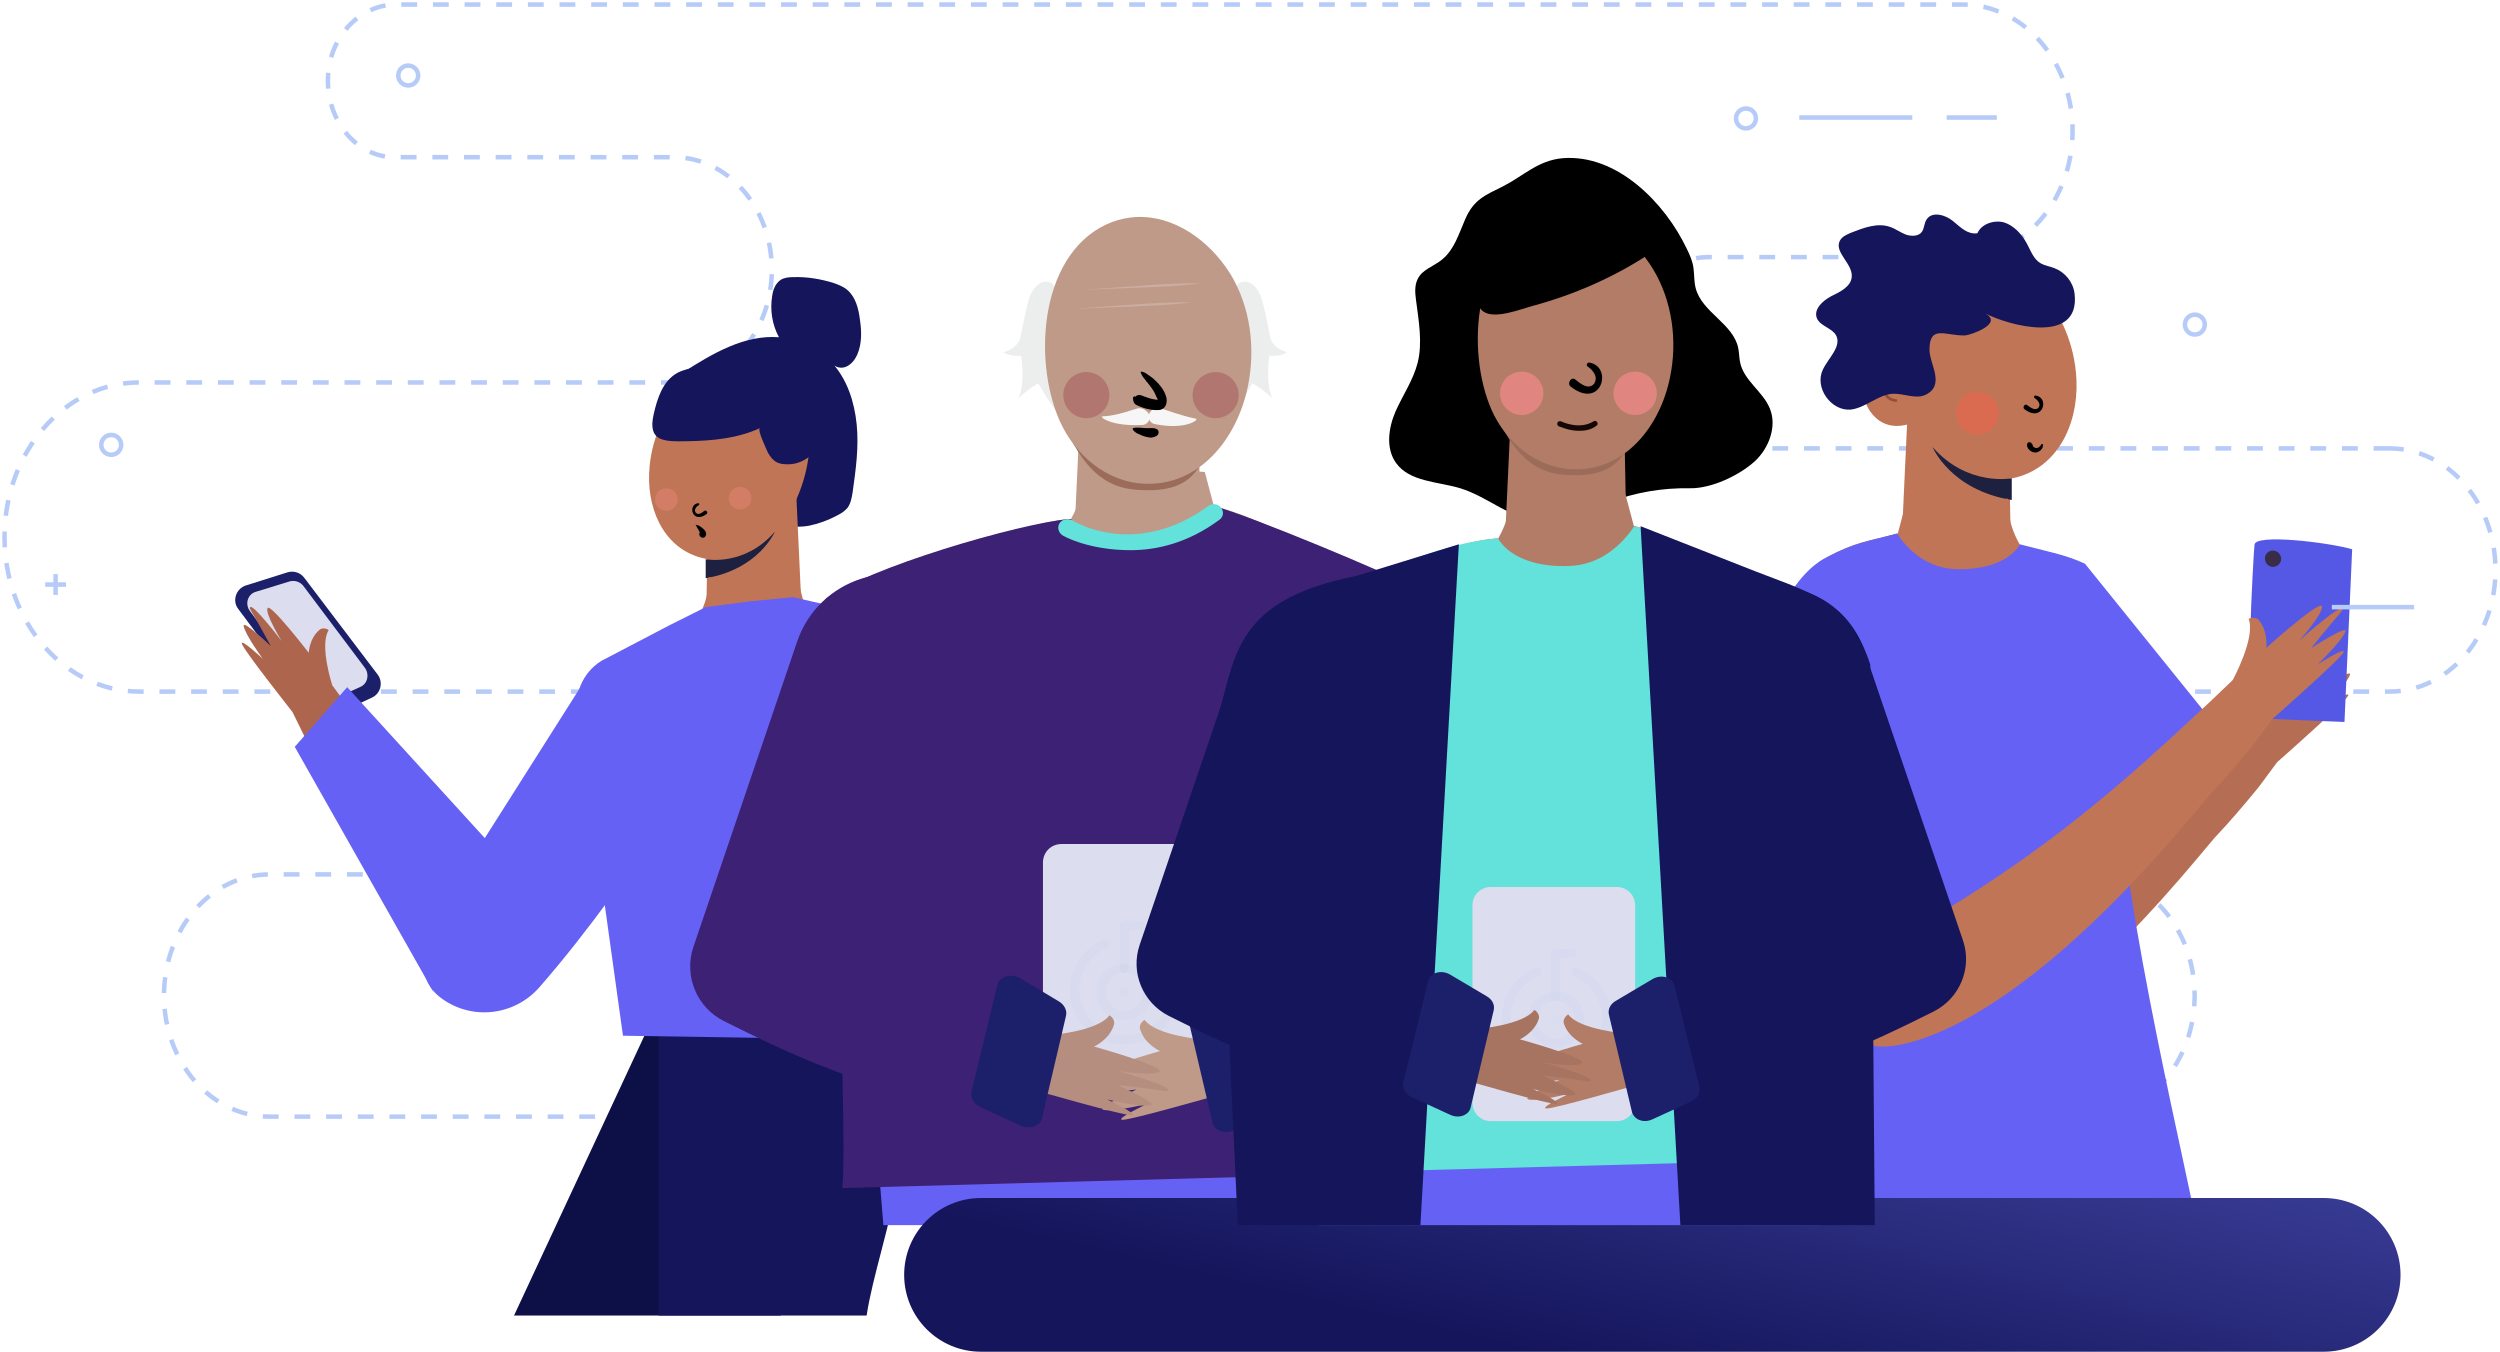 <svg xmlns="http://www.w3.org/2000/svg" width="553" height="299" viewBox="0 0 553 299" fill="none"><path d="M528.545 99.192H378C367.818 99.192 359.545 89.706 359.545 78.031C359.545 66.357 367.818 56.871 378 56.871H434.091C447.545 56.871 458.455 44.363 458.455 28.936C458.455 13.508 447.545 1 434.091 1H87.636C79.727 1 72.909 7.984 72.546 17.052C72.182 26.747 78.909 34.773 87.273 34.773H149C161 34.773 170.727 45.926 170.727 59.686C170.727 73.445 161 84.598 149 84.598H30.818C14.364 84.598 1 99.921 1 118.788C1 137.655 14.364 152.978 30.818 152.978H147C156.727 152.978 164.636 162.047 164.636 173.2C164.636 184.353 156.727 193.422 147 193.422H59.636C46.727 193.422 36.273 205.409 36.273 220.211C36.273 235.013 46.727 247 59.636 247H462.091C475 247 485.455 235.013 485.455 220.211C485.455 205.409 475 193.422 462.091 193.422H360C350.273 193.422 342.364 184.353 342.364 173.2C342.364 162.047 350.273 152.978 360 152.978H528.545C541.455 152.978 552 140.991 552 126.085C552 111.179 541.455 99.192 528.545 99.192Z" stroke="#B7CBF9" stroke-miterlimit="10" stroke-linejoin="round" stroke-dasharray="3.5 3.5"></path><path d="M400.9 187.9C406.7 187.5 412.5 187.3 418.2 186.8C420.5 197 423.2 206.5 426.3 213.9C450.3 199.9 466.5 186.3 480.6 173.4C484.2 170.1 487.5 167 490.1 164.6C490.9 163.8 491.7 163.1 492.5 162.3C494 160.9 494.9 160 494.9 160C494.9 160 500 150.6 498.4 146.5C498.9 146.2 500.1 146.1 500.6 146.7C502.8 149.3 502.3 152.9 502.3 152.9C502.3 152.9 514.1 142.3 514.6 143.7C515.1 145.1 509.6 151.3 509.6 151.3C509.6 151.3 519 142.9 519.1 144.4C519.1 145 519.1 144.4 512.2 153C512.2 153 520.5 147.6 519.8 149.3C519 151.5 513.6 156.6 513.6 156.6C513.6 156.6 520 152.5 519.4 153.9C518.8 155.3 503.7 168.6 503.7 168.6L499.7 174C496.3 178.2 493 182 489.8 185.4L486.1 189.8C442.3 242.1 417.9 242 415.3 240.8C410.7 240.3 400.7 216.6 391.5 188.6C394.7 188.4 397.8 188.2 400.9 187.9Z" fill="#B56D54"></path><path d="M429.6 57.8C428.2 58.3 426.8 59.1 425.5 60.1C414 69.1 418.7 89.2 427.1 99C431.8 104.4 439.1 107.4 446 105.6C456 103 460.2 92.3 459.2 82.4C458.5 75 455.2 67.7 449.7 62.9C444.1 58 436.3 55.4 429.6 57.8Z" fill="#C07556"></path><path d="M422.2 86.1L420.6 120.7C420.2 127.1 424.9 132.7 431.2 133.5C438.5 134.4 445 128.6 444.8 121.2L444.2 88.8L422.2 86.1Z" fill="#C07556"></path><path d="M445 110.599V105.799C445 105.799 435.2 107.699 427.5 98.899C427.5 98.999 431.5 108.399 445 110.599Z" fill="#1E203F"></path><path d="M424.3 92.7C422.3 94.3 419 94.7 416.7 93.6C414.3 92.5 412.6 90 412.2 87.2C411.9 84.7 412.8 82.1 414.7 80.8C416.6 79.5 419.8 79.9 421.1 82L424.3 92.7Z" fill="#C07556"></path><path d="M419.6 88.6C418.2 88.6 417 87.7 417 86.6C417 85.8 417.7 85.1 418.6 84.8" stroke="#954D35" stroke-width="0.599" stroke-miterlimit="10"></path><path d="M404 123.3C410.7 119.8 413 119.8 419.8 118L421.5 111.6L444.2 110.3C444.2 110.3 443.6 115 446.8 120.5C446.8 120.5 446.9 120.7 447.2 120.9C460.6 133.5 468 151.1 468.4 169.5C469 199.3 469 230.5 469.8 236.9L404 231.4C404 231.4 403.5 141.3 404 123.3Z" fill="#C07556"></path><path d="M437.4 51.6C438.3 49.5 441.1 48.6 443.3 49.2C445.5 49.9 447.2 51.8 448.3 53.8C449.2 55.4 449.8 57.4 451.5 58.3C452.4 58.8 453.4 58.9 454.4 59.3C456.8 60.2 458.6 62.4 458.9 65C460.2 76.4 444.2 72 439.1 69.3C443.3 71.6 435.9 74.1 434.7 74.2C430.3 74.3 426.9 71.8 426.8 77.2C426.7 80.4 430.4 85.1 426 87.3C423.8 88.4 421.2 87 418.7 87.1C415.4 87.3 412.7 90.2 409.4 90.6C405.1 91 401.3 85.8 403.2 81.8C404.4 79.2 407.5 76.6 406.1 74.1C405.1 72.5 402.6 72.1 401.9 70.4C401.1 68.4 403.2 66.5 405.1 65.5C407 64.6 409.4 63.4 409.6 61.3C409.9 58.3 405.6 55.8 407 53.2C407.5 52.3 408.5 51.9 409.4 51.5C412.2 50.4 415.3 49.2 418.1 50.2C419.3 50.6 420.3 51.4 421.6 51.9C422.8 52.3 424.4 52.3 425.1 51.3C425.7 50.5 425.6 49.3 426.2 48.5C427.4 46.7 430.3 47.5 432 48.9C433.7 50.3 435.2 51.9 437.4 51.6Z" fill="#14155B"></path><path d="M404 123.3C410.7 119.8 412.8 119.9 419.6 118C422 121.6 426.2 125.7 432.7 125.9C444.1 126.2 446.8 120.4 446.8 120.4L454.7 122.4C456.9 123 459.1 123.7 461.2 124.7L488.8 158.9L462.8 187.9L468.5 170.2C469 199.1 485.1 264.6 485.8 270.9H402.8C402.7 271 403.5 141.3 404 123.3Z" fill="#6661F5"></path><path d="M520.3 121.499L518.6 159.699C518.6 159.699 500.5 158.999 498.5 158.799C496.5 158.599 498.4 123.099 498.7 120.499C498.8 117.999 515.2 119.999 520.3 121.499Z" fill="#5558E4"></path><path d="M501 123.499C501 124.499 501.7 125.299 502.7 125.399C503.7 125.399 504.5 124.699 504.6 123.699C504.6 122.699 503.9 121.899 502.9 121.799C501.9 121.699 501 122.499 501 123.499Z" fill="#382C49"></path><path d="M399.9 178.3C405.7 177.9 411.5 177.7 417.2 177.2C419.5 187.4 422.2 196.9 425.3 204.3C449.3 190.3 465.5 176.7 479.6 163.8C483.2 160.5 486.5 157.4 489.1 155C489.9 154.2 490.7 153.5 491.5 152.7C493 151.3 493.9 150.4 493.9 150.4C493.9 150.4 499 141 497.4 136.9C497.9 136.6 499.1 136.5 499.6 137.1C501.8 139.7 501.3 143.3 501.3 143.3C501.3 143.3 513.1 132.7 513.6 134.1C514.1 135.5 508.6 141.7 508.6 141.7C508.6 141.7 518 133.3 518.1 134.8C518.1 135.4 518.1 134.8 511.2 143.4C511.2 143.4 519.5 138 518.8 139.7C518 141.9 512.6 147 512.6 147C512.6 147 519 142.9 518.4 144.3C517.8 145.7 502.7 159 502.7 159L498.7 164.4C495.3 168.6 492 172.4 488.8 175.8L485.1 180.2C441.3 232.5 416.9 232.4 414.3 231.2C409.7 230.7 399.7 207 390.5 179C393.7 178.8 396.8 178.6 399.9 178.3Z" fill="#C07556"></path><path d="M404 123.3C404 123.3 386.5 130.6 389.5 170.2L391.3 189.3L427.1 180.4L404 123.3Z" fill="#6661F5"></path><path d="M437.4 96.1C439.996 96.1 442.1 93.995 442.1 91.4C442.1 88.804 439.996 86.7 437.4 86.7C434.804 86.7 432.7 88.804 432.7 91.4C432.7 93.995 434.804 96.1 437.4 96.1Z" fill="#DB6B50"></path><path fill-rule="evenodd" clip-rule="evenodd" d="M450.3 87.5C453.5 88 451.8 93.6 447.8 90.5C447.3 90.1 447.9 89.2 448.4 89.6C449 90 450.1 91 450.9 90.2C451.6 89.3 450.6 88.4 450 88C449.8 87.8 450 87.4 450.3 87.5Z" fill="black"></path><path fill-rule="evenodd" clip-rule="evenodd" d="M449.7 98.7C449.8 98.9 450 99 450.3 99.1C450.8 99.2 451.2 98.8 451.5 98.4V98.3C451.6 98.2 451.9 98.1 451.9 98.4C452 99.3 451 100.1 450.2 100.1C449.3 100.1 448.2 99.2 448.4 98.2C448.5 97.7 449.2 97.7 449.4 98.1C449.6 98.2 449.6 98.5 449.7 98.7Z" fill="black"></path><path d="M82.3 154.3L73.7 158.3C72.3 159 70.6 158.5 69.6 157.3L52.7 134.7C51.3 132.9 52.2 130.2 54.4 129.5L63.6 126.6C64.9 126.2 66.4 126.6 67.3 127.8L83.6 149.3C84.8 151 84.2 153.4 82.3 154.3Z" fill="#1C1F69"></path><path d="M79.8 151.9L72.8 155.1C71.6 155.6 70.2 155.2 69.4 154.2L55.3 135.2C54.1 133.6 54.8 131.4 56.6 130.9L64.1 128.6C65.2 128.3 66.4 128.7 67.1 129.6L80.7 147.7C81.8 149.2 81.3 151.2 79.8 151.9Z" fill="#DCDDEF"></path><path d="M185.4 113.9C186.2 113.5 186.9 113 187.5 112.3C188.2 111.3 188.4 110.1 188.6 108.9C189.3 103.9 190 98.9 189.5 93.9C189 88.9 187.4 83.9 184 80.2C184.6 81.3 186.1 81.6 187.2 81.1C188.3 80.6 189.1 79.6 189.6 78.5C190.7 76 190.6 73.2 190.2 70.6C189.9 68.3 189.3 65.8 187.5 64.2C186.6 63.4 185.5 63 184.4 62.6C181.5 61.7 178.5 61.2 175.5 61.3C174.5 61.3 173.5 61.4 172.7 61.9C171.5 62.7 171 64.1 170.8 65.5C170.3 68.6 170.8 71.8 172.3 74.6C164.7 74 157.6 78.2 151.2 82.3C150.8 82.6 150.3 82.9 150.2 83.4C150.1 83.8 150.3 84.3 150.5 84.7C154.8 93.6 164.2 99.4 168 108.5C169 111 169.4 113.5 170 116.1C170.6 118.8 170.4 117.7 172.4 117C174.4 116.3 176.8 116.7 178.9 116.3C180.9 115.9 183.2 115.1 185.4 113.9Z" fill="#14155B"></path><path d="M215.6 143C215.6 143 243.6 155.9 266.4 186.6C271.5 193.6 274.4 201.7 268.8 208.3C263.7 214.3 253.2 212.5 246.5 208.3L195.9 173.2L215.6 143Z" fill="#63E1DB"></path><path d="M113.7 291L143.8 226.4L178.1 228.3L172.7 291" fill="#0D1046"></path><path d="M169.5 81.6C170.7 82.1 171.9 82.7 173.1 83.6C183.1 91.5 179.1 109.1 171.7 117.6C167.6 122.3 161.2 125 155.2 123.4C146.4 121.1 142.8 111.8 143.7 103.1C144.3 96.6 147.2 90.3 152.1 86C156.8 81.8 163.7 79.5 169.5 81.6Z" fill="#C07556"></path><path d="M176 106.4L177.4 136.7C177.7 142.3 173.7 147.2 168.1 147.9C161.7 148.7 156.1 143.6 156.2 137.1L156.7 108.8L176 106.4Z" fill="#C07556"></path><path d="M156.1 127.9V123.7C156.1 123.7 164.7 125.4 171.4 117.6C171.4 117.6 167.9 125.9 156.1 127.9Z" fill="#1E203F"></path><path d="M191.9 139C186 136 184.1 136 178.1 134.4L176.6 128.8L156.7 127.7C156.7 127.7 157.2 131.8 154.4 136.6C154.4 136.6 154.3 136.7 154 137C142.3 148 135.8 163.5 135.4 179.6C134.9 205.6 149.5 222.3 148.8 227.8L188.3 234.4C188.5 234.3 192.4 154.7 191.9 139Z" fill="#C07556"></path><path d="M161.9 79.2C159.2 79.9 156.6 80.7 154.1 81.2C152.6 81.5 151.1 81.8 149.8 82.5C146.6 84.3 145.4 88.1 144.6 91.6C143.2 97.7 146.8 97.7 152 97.6C157.5 97.5 163.1 97 168.1 94.7C167.4 95 169.7 99.7 169.9 100.2C171 102 171.9 102.7 174.1 102.7C177.7 102.8 180.4 100.3 182.1 97.3C184.9 92.4 185.3 86.7 181.5 82.2C176.1 75.8 168.9 77.3 161.9 79.2Z" fill="#14155B"></path><path d="M83.7 165.3C81.1 161.8 78.7 158.7 76.9 156.2C76.3 155.4 75.8 154.6 75.2 153.9C74.1 152.4 73.5 151.6 73.5 151.6C73.5 151.6 70.6 142.7 72.7 139.4C72.3 139 71.3 138.8 70.7 139.3C68.4 141.2 68.3 144.4 68.3 144.4C68.3 144.4 59.8 133.4 59.2 134.5C58.5 135.6 62.3 141.8 62.3 141.8C62.3 141.8 55.6 133 55.3 134.4C55.2 134.9 55.3 134.4 59.9 142.9C59.9 142.9 53.6 136.9 53.9 138.5C54.3 140.5 58.1 145.7 58.1 145.7C58.1 145.7 53.2 141.1 53.5 142.4C53.8 143.7 64.7 157.5 64.7 157.5L67.3 162.8C69.6 166.9 71.8 170.7 74 174.2L76.5 178.6" fill="#AE654D"></path><path d="M161.3 158.4C161.3 158.4 141.4 193.1 119.3 218.4C113.6 224.9 103.8 225.8 97.1 220.4C91 215.4 94.1 206.6 98.1 199.8L131 147.9L161.3 158.4Z" fill="#6661F5"></path><path d="M124.3 204.1L76.8 152L65.2 165.2L95.7 219.1L124.3 204.1Z" fill="#6661F5"></path><path d="M145.7 291V225.5L194.3 216.9C194.4 216.9 194.3 218.2 195.2 220C207.7 245 194.2 274.1 191.7 291" fill="#14155B"></path><path d="M187.8 134.9C187.8 134.9 206.3 136.9 226.4 148.8L201.1 230.1L137.8 229.1L128 158.7C126.7 154 128.7 148.9 133 146.2L148.1 138.3L156.1 134.3L166 133L175.4 132.1L187.8 134.9Z" fill="#6661F5"></path><path d="M163.7 112.7C165.08 112.7 166.2 111.58 166.2 110.2C166.2 108.819 165.08 107.7 163.7 107.7C162.319 107.7 161.2 108.819 161.2 110.2C161.2 111.58 162.319 112.7 163.7 112.7Z" fill="#D37D66"></path><path d="M147.4 113C148.781 113 149.9 111.88 149.9 110.5C149.9 109.119 148.781 108 147.4 108C146.019 108 144.9 109.119 144.9 110.5C144.9 111.88 146.019 113 147.4 113Z" fill="#D37D66"></path><path fill-rule="evenodd" clip-rule="evenodd" d="M154.4 116.2C154.5 116.2 154.7 116.3 154.8 116.4C155.1 116.6 155.4 116.8 155.6 117C155.9 117.3 156.2 117.7 156.2 118.1C156.2 118.7 155.7 119.1 155.2 118.9C154.9 118.8 154.6 118.4 154.7 118C154.7 118 154.7 117.9 154.8 117.8C154.7 117.6 154.6 117.4 154.5 117.2C154.4 117 154.3 116.9 154.2 116.7C154.1 116.5 154 116.3 153.9 116.1V116C154.1 116.2 154.3 116.2 154.4 116.2ZM154.9 117.8C154.9 117.7 155 117.7 155 117.7C154.9 117.8 154.9 117.8 154.9 117.8ZM154.4 111.3C152 111.7 153.2 116 156.3 113.7C156.7 113.4 156.2 112.7 155.8 113C155.4 113.3 154.5 114.1 153.9 113.4C153.4 112.7 154.1 112 154.6 111.7C154.8 111.6 154.7 111.3 154.4 111.3Z" fill="black"></path><path d="M279.2 66.5C279.7 68.3 280.1 70.1 281 74.7C281 74.7 281.3 76.9 284.7 77.9C284.7 77.9 283.6 78.9 280.8 78.7C280.8 78.7 279.8 85.1 281.5 88.1C281.5 88.1 278.6 85.5 277 84.8C277 84.8 274.9 88.7 273.2 90.7C273.2 90.7 272.4 72 272.6 66.5C272.6 66.5 272.7 61.9 275.6 62.3C277.5 62.6 278.7 64.6 279.2 66.5Z" fill="#ECEDED"></path><path d="M227.5 66.5C227 68.3 226.6 70.1 225.7 74.7C225.7 74.7 225.4 76.9 222 77.9C222 77.9 223.1 78.9 225.9 78.7C225.9 78.7 226.9 85.1 225.2 88.1C225.2 88.1 228.1 85.5 229.7 84.8C229.7 84.8 231.8 88.7 233.5 90.7C233.5 90.7 234.3 72 234.1 66.5C234.1 66.5 234 61.9 231.1 62.3C229.2 62.6 228 64.6 227.5 66.5Z" fill="#ECEDED"></path><path d="M239.3 83.1L237.4 123.6C236.9 131.1 242.4 137.6 249.8 138.5C258.4 139.6 265.9 132.7 265.7 124.1L265 86.3L239.3 83.1Z" fill="#BF9A88"></path><path d="M296.1 123.699C288.2 119.599 276.5 113.999 268.5 111.899L266.5 104.399L239.9 102.899C239.9 102.899 240.5 108.399 236.9 114.799C236.9 114.799 236.8 114.799 236.5 114.799C225.4 115.799 209.7 122.699 200.5 129.699C200.2 132.999 205.6 242.899 204.1 255.899L297.1 236.699C297.2 236.699 296.7 144.699 296.1 123.699Z" fill="#BF9A88"></path><path d="M311 270.899L306.4 247.399H202.9H193.5L195.4 270.999" fill="#6661F5"></path><path d="M314.1 130.5C306.3 126.5 276.6 114.1 268.7 112C265.9 116.2 260.9 121 253.4 121.2C240.1 121.6 236.9 114.8 236.9 114.8C236.9 114.8 236.8 114.8 236.5 114.8C225.4 115.8 191.7 125.6 182.5 132.6C182.2 135.9 187.9 249.8 186.3 262.8L313 259.3C313 259.3 315.7 173.6 315.1 152.6L314.1 130.5Z" fill="#3D2175"></path><path d="M234.2 91.499C237.6 99.1 241.5 107.5 251 108.3C263.6 109.4 266.5 104 268.9 92.499" fill="#9B6C59"></path><path d="M251.3 48C249.5 48.1 247.7 48.5 246 49.1C230.1 55.2 228.3 79.3 234.4 93.1C237.8 100.7 244.9 106.7 253.2 107C265.3 107.5 273.6 97.1 276 85.6C277.8 77.1 276.6 67.8 272.1 60.5C267.5 53.2 259.7 47.6 251.3 48Z" fill="#BF9A88"></path><path d="M240.3 92.5C243.117 92.5 245.4 90.216 245.4 87.4C245.4 84.583 243.117 82.3 240.3 82.3C237.484 82.3 235.2 84.583 235.2 87.4C235.2 90.216 237.484 92.5 240.3 92.5Z" fill="#B27670"></path><path d="M268.9 92.5C271.716 92.5 274 90.216 274 87.4C274 84.583 271.716 82.3 268.9 82.3C266.083 82.3 263.8 84.583 263.8 87.4C263.8 90.216 266.083 92.5 268.9 92.5Z" fill="#B27670"></path><path d="M250.1 121.7C240.6 121.7 235.1 118.5 235 118.4C234.1 117.8 233.8 116.6 234.4 115.7C235 114.8 236.3 114.6 237.2 115.1C237.8 115.5 251.3 123.6 267.3 111.9C268.2 111.3 269.4 111.4 270.1 112.3C270.8 113.2 270.6 114.4 269.7 115C262.8 120.1 255.9 121.7 250.1 121.7Z" fill="#63E1DB"></path><path fill-rule="evenodd" clip-rule="evenodd" d="M254.7 96.8C253.9 96.8 253 96.5 252.5 96.3L252.3 96.2C251.8 96 251.3 95.8 250.9 95.4C250.8 95.3 250.6 95.1 250.6 95C250.6 94.9 250.5 94.8 250.6 94.7C250.7 94.7 250.9 94.7 251 94.6C251.1 94.6 251.1 94.6 251.2 94.6C251.4 94.6 251.5 94.6 251.7 94.6C251.7 94.6 251.7 94.6 251.8 94.6C251.9 94.6 252 94.6 252.2 94.6C252.6 94.6 252.9 94.7 253.3 94.7C253.6 94.7 253.8 94.7 254.1 94.7C254.8 94.7 255.6 94.6 256.1 95.1C256.2 95.2 256.3 95.4 256.3 95.6C256.3 95.8 256.2 96 256.1 96.2C255.7 96.6 255.2 96.7 254.7 96.8Z" fill="black"></path><path d="M239.4 64.1L252.5 63.2C254.7 63 256.9 62.9 259 62.8C261.2 62.7 263.4 62.6 265.6 62.7C263.4 63 261.2 63.1 259.1 63.3C256.9 63.4 254.7 63.5 252.6 63.6L239.4 64.1Z" fill="#CCADA2"></path><path d="M237.3 68.3L250.4 67.4C252.6 67.2 254.8 67.1 256.9 67C259.1 66.9 261.3 66.8 263.5 66.9C261.3 67.2 259.1 67.3 257 67.5C254.8 67.6 252.6 67.7 250.5 67.8L237.3 68.3Z" fill="#CCADA2"></path><path d="M254.3 92.2C254.4 93.1 253.6 94 252.7 94C245.7 94.4 243 92.1 243.9 92.1C247.2 92 251 90.4 251.9 90.3C252.9 90.2 254.3 91.2 254.3 92.2Z" fill="#F6F6F6"></path><path d="M254.1 91.8C253.9 92.7 254.5 93.6 255.4 93.8C262.2 95.2 265.4 92.8 264.5 92.6C261.3 92 257.2 90.4 256.3 90.2C255.4 90.1 254.3 90.9 254.1 91.8Z" fill="#F6F6F6"></path><path fill-rule="evenodd" clip-rule="evenodd" d="M250.9 87.6L251.1 87.8L251.3 87.6C251.7 87.3 252.2 87.3 252.6 87.5L253.1 87.7C253.9 88 254.8 88.3 255.7 88.4C255.8 88.4 255.8 88.4 255.9 88.4C256 88.4 256 88.4 256.1 88.4C256.1 88.3 256.1 88.3 256 88.2C256 88.1 256 88.1 255.9 88C255.9 87.9 255.9 87.9 255.8 87.8C255.7 87.6 255.6 87.3 255.5 87.1C255.1 86.2 254.4 85.4 253.8 84.6L253.7 84.5C253.6 84.4 253.5 84.3 253.4 84.1C252.9 83.5 252.4 82.9 252.3 82.2C252.9 82.2 253.4 82.5 253.8 82.8C254.4 83.2 255 83.6 255.5 84.1C256.5 85 257.5 86.3 257.9 87.6C258.2 88.4 258.1 89.2 257.8 89.8C257.5 90.3 257 90.7 256.2 90.7C254.7 90.8 252.8 90.3 251.4 89.6C251 89.4 250.8 89.1 250.7 88.7L250.6 88" fill="black"></path><path d="M262.6 238.5H234.8C232.5 238.5 230.7 236.7 230.7 234.4V190.8C230.7 188.5 232.5 186.7 234.8 186.7H262.6C264.9 186.7 266.7 188.5 266.7 190.8V234.4C266.7 236.7 264.9 238.5 262.6 238.5Z" fill="#DCDDEF"></path><g opacity="0.29"><g opacity="0.29"><g opacity="0.29"><path opacity="0.29" d="M248.7 220.5C249.308 220.5 249.8 220.007 249.8 219.4C249.8 218.792 249.308 218.3 248.7 218.3C248.093 218.3 247.6 218.792 247.6 219.4C247.6 220.007 248.093 220.5 248.7 220.5Z" fill="#315BA7"></path></g></g><g opacity="0.29"><path opacity="0.29" d="M248.7 231C242.1 231 236.7 225.6 236.7 219C236.7 214.2 239.6 209.8 244 207.9C244.5 207.7 245.1 207.9 245.3 208.4C245.5 208.9 245.3 209.5 244.8 209.7C241.1 211.3 238.7 214.9 238.7 219C238.7 224.5 243.2 229.1 248.8 229.1C254.3 229.1 258.9 224.6 258.9 219C258.9 214.9 256.4 211.2 252.6 209.7C252.1 209.5 251.9 208.9 252.1 208.4C252.3 207.9 252.9 207.7 253.4 207.9C258 209.7 260.9 214.1 260.9 219.1C260.8 225.6 255.4 231 248.7 231Z" fill="#315BA7"></path></g><g opacity="0.29"><path opacity="0.29" d="M248.7 215.2C248.2 215.2 247.7 214.8 247.7 214.2V204.7C247.7 204.2 248.1 203.7 248.7 203.7H252.3C252.8 203.7 253.3 204.1 253.3 204.7C253.3 205.3 252.9 205.7 252.3 205.7H249.7V214.2C249.6 214.8 249.2 215.2 248.7 215.2Z" fill="#315BA7"></path></g><g opacity="0.29"><path opacity="0.29" d="M248.7 225.6C245.3 225.6 242.5 222.8 242.5 219.4C242.5 216 245.3 213.2 248.7 213.2C252.1 213.2 254.9 216 254.9 219.4C254.9 222.8 252.1 225.6 248.7 225.6ZM248.7 215.2C246.4 215.2 244.5 217.1 244.5 219.4C244.5 221.7 246.4 223.6 248.7 223.6C251 223.6 252.9 221.7 252.9 219.4C252.9 217.1 251.1 215.2 248.7 215.2Z" fill="#315BA7"></path></g></g><path d="M290.7 225.8C289.6 226.1 270.9 228.9 269.8 229.2C267.8 229.7 266.6 230 266.6 230C266.6 230 255.8 229.2 253.2 225.6C252.6 225.9 251.9 226.8 252.2 227.7C253.2 231 256.6 232.5 256.6 232.5C256.6 232.5 241.2 236.8 242.1 238C243 239.2 251.3 237.9 251.3 237.9C251.3 237.9 239 241.3 240.3 242.2C240.8 242.6 240.3 242.2 251.4 241C251.4 241 242.3 245.1 244.1 245.5C246.4 246 253.7 244.2 253.7 244.2C253.7 244.2 246.7 247.5 248.2 247.7C249.7 247.9 269.2 242.3 269.2 242.3L276 241.8C281.4 241.2 286.5 240.4 291.1 239.5" fill="#BF9A88"></path><path d="M309.6 205.099L282.4 159.299C276.6 149.599 279.1 136.999 288.3 130.299C300.3 121.399 317.5 126.799 322.3 140.999L345.2 208.399C347.4 214.799 344.5 221.899 338.4 224.899C325.4 231.399 295.9 246.199 273.4 242.399L267.5 226.799L309.6 205.099Z" fill="#3D2175"></path><path d="M272.9 250L281.8 245.9C283.3 245.2 284.1 243.8 283.8 242.5L278.1 218.9C277.6 217 275 216.2 273 217.4L264.5 222.5C263.3 223.2 262.6 224.5 262.9 225.7L268.2 248.3C268.6 250.1 270.9 251 272.9 250Z" fill="#1C1F69"></path><path d="M207.9 224.8C209 225.1 227.7 227.9 228.8 228.2C230.8 228.7 232 229 232 229C232 229 242.8 228.2 245.4 224.6C246 224.9 246.7 225.8 246.4 226.7C245.4 230 242 231.5 242 231.5C242 231.5 257.4 235.8 256.5 237C255.6 238.2 247.3 236.9 247.3 236.9C247.3 236.9 259.6 240.3 258.3 241.2C257.8 241.6 258.3 241.2 247.2 240C247.2 240 256.3 244.1 254.5 244.5C252.2 245 244.9 243.2 244.9 243.2C244.9 243.2 251.9 246.5 250.4 246.7C248.9 246.9 229.4 241.3 229.4 241.3L222.6 240.8C217.2 240.2 212.1 239.4 207.5 238.5" fill="#B58E7F"></path><path d="M189 206.099L216.2 160.299C222 150.599 219.5 137.999 210.3 131.299C198.3 122.399 181.1 127.799 176.3 141.999L153.4 209.399C151.2 215.799 154.1 222.899 160.2 225.899C173.2 232.399 202.7 247.199 225.2 243.399L231.1 227.799L189 206.099Z" fill="#3D2175"></path><path d="M225.8 249L216.9 244.9C215.4 244.2 214.6 242.8 214.9 241.5L220.6 217.9C221.1 216 223.7 215.2 225.7 216.4L234.2 221.5C235.4 222.2 236.1 223.5 235.8 224.7L230.5 247.3C230.1 249.1 227.8 249.9 225.8 249Z" fill="#1C1F69"></path><g clip-path="url(#clip0)"><path d="M12.3 127V131.6" stroke="#B7CBF9" stroke-miterlimit="10" stroke-linejoin="round"></path><path d="M14.6 129.3H10" stroke="#B7CBF9" stroke-miterlimit="10" stroke-linejoin="round"></path><path d="M388.4 26.2C388.4 27.4 387.4 28.4 386.2 28.4C385 28.4 384 27.4 384 26.2C384 25 385 24 386.2 24C387.4 24 388.4 24.9 388.4 26.2Z" stroke="#B7CBF9" stroke-miterlimit="10" stroke-linejoin="round"></path><path d="M485.5 74C486.715 74 487.7 73.015 487.7 71.8C487.7 70.585 486.715 69.6 485.5 69.6C484.285 69.6 483.3 70.585 483.3 71.8C483.3 73.015 484.285 74 485.5 74Z" stroke="#B7CBF9" stroke-miterlimit="10" stroke-linejoin="round"></path><path d="M24.6 100.6C25.815 100.6 26.8 99.615 26.8 98.4C26.8 97.185 25.815 96.2 24.6 96.2C23.385 96.2 22.4 97.185 22.4 98.4C22.4 99.615 23.385 100.6 24.6 100.6Z" stroke="#B7CBF9" stroke-miterlimit="10" stroke-linejoin="round"></path><path d="M90.3 18.9C91.515 18.9 92.5 17.915 92.5 16.7C92.5 15.485 91.515 14.5 90.3 14.5C89.085 14.5 88.1 15.485 88.1 16.7C88.1 17.915 89.085 18.9 90.3 18.9Z" stroke="#B7CBF9" stroke-miterlimit="10" stroke-linejoin="round"></path><path d="M398 26H423" stroke="#B7CBF9" stroke-miterlimit="10" stroke-linejoin="round"></path><path d="M430.6 26H441.7" stroke="#B7CBF9" stroke-miterlimit="10" stroke-linejoin="round"></path><path d="M515.8 134.3H534" stroke="#B7CBF9" stroke-miterlimit="10" stroke-linejoin="round"></path></g><path d="M514 299H217C207.6 299 200 291.4 200 282C200 272.6 207.6 265 217 265H514C523.4 265 531 272.6 531 282C531 291.4 523.4 299 514 299Z" fill="url(#paint0_linear)"></path><path d="M324.1 48.499C322.7 51.7 321.7 55.2 319 57.4C317.2 58.9 314.6 59.599 313.6 61.7C312.9 63.099 313 64.7 313.2 66.2C313.8 70.9 314.7 75.7 313.6 80.2C312.6 84.1 310.3 87.4 308.7 90.999C307.1 94.7 306.5 99.2 308.8 102.4C311.8 106.6 318 106.5 323 108C329.2 109.9 334.3 114.9 340.7 115.4C346 115.9 351 113 356 111.1C361.7 108.9 367.7 107.9 373.8 108C378.5 108.1 384.7 105.2 388.2 102C391.3 99.1 393.1 94.299 391.5 90.4C390 86.6 385.7 84.2 384.9 80.1C384.7 79.1 384.7 77.999 384.5 76.999C383.4 71.6 376.5 69.1 375.1 63.8C374.7 62.3 374.8 60.8 374.6 59.3C374.4 57.8 373.8 56.4 373.1 54.999C368.3 44.9 357.7 33.999 345.6 34.999C340.2 35.499 337 38.9 332.5 41.2C328.5 43.2 326 44.099 324.1 48.499Z" fill="black"></path><path d="M334.7 80.999L332.9 119.5C332.5 126.6 337.6 132.8 344.7 133.7C352.9 134.7 360 128.2 359.8 120L359.1 83.999L334.7 80.999Z" fill="#B27C66"></path><path d="M387.6 127.599C380.1 123.699 368.9 118.399 361.4 116.299L359.5 109.199L334.3 107.799C334.3 107.799 334.9 112.999 331.4 119.099C331.4 119.099 331.3 119.099 331 119.099C320.5 119.999 305.5 126.599 296.8 133.299C296.6 136.399 301.7 240.899 300.2 253.199L388.6 234.899C388.6 234.899 388.2 147.599 387.6 127.599Z" fill="#B27C66"></path><path d="M402.701 271L397.401 245.2H299.001H290.101L291.701 271" fill="#6661F5"></path><path d="M387.6 127.599C380.2 123.799 369.1 118.399 361.5 116.399C358.8 120.399 354.1 124.999 347 125.199C334.4 125.599 331.4 119.099 331.4 119.099C331.4 119.099 331.3 119.099 331 119.099C320.5 119.999 305.4 125.499 296.6 132.199C296.4 135.299 284.8 247.399 283.3 259.699L403.7 256.399C403.7 256.299 388.2 147.599 387.6 127.599Z" fill="#63E1DB"></path><path d="M413.7 146.999C409 132.399 400 131.099 385.8 125.399L362.9 116.399L371.7 270.999H414.7" fill="#14155B"></path><path d="M268.7 160.999C273.4 146.399 271.7 132.999 300 127.399L322.7 120.399L314.2 270.999H273.8L268.7 160.999Z" fill="#14155B"></path><path d="M329.7 88.999C332.9 96.299 336.7 104.2 345.7 105C357.7 106 360.5 100.9 362.7 89.999" fill="#9B6C59"></path><path d="M346.101 47.7C344.401 47.8 342.701 48.099 341.001 48.8C325.901 54.599 324.201 77.499 329.901 90.599C333.101 97.899 339.901 103.499 347.801 103.799C359.301 104.299 367.201 94.4 369.401 83.499C371.101 75.4 369.901 66.6 365.701 59.599C361.501 52.599 354.001 47.3 346.101 47.7Z" fill="#B27C66"></path><path d="M365.1 55.999C365.5 55.7 365.9 55.499 366 54.999C366.2 54.499 366 53.999 365.8 53.499C362.8 45.4 353.8 39.999 345.2 41.099C342.1 41.499 339.1 42.599 336.3 44.2C334.5 45.2 332.8 46.4 331.4 47.9C328.7 50.8 327.3 54.8 326.8 58.7C326.5 61.4 325.5 66.999 328.1 68.9C330.6 70.7 336.3 68.4 338.9 67.7C348.2 65.2 357.1 61.3 365.1 55.999Z" fill="black"></path><path d="M349.3 95.3C346.9 95.3 345 94.3 344.8 94.3C344.5 94.2 344.4 93.8 344.5 93.5C344.6 93.2 345 93.1 345.3 93.2C345.3 93.2 349.3 95.2 352.5 93.2C352.8 93 353.1 93.1 353.3 93.4C353.5 93.7 353.4 94 353.1 94.2C351.9 95.1 350.6 95.3 349.3 95.3Z" fill="#160707"></path><path fill-rule="evenodd" clip-rule="evenodd" d="M351.101 81C352.101 81.7 353.701 83.2 352.601 84.9C351.301 86.4 349.401 84.7 348.401 83.9C347.501 83.3 346.601 84.8 347.401 85.5C354.201 90.8 356.901 81.2 351.601 80.2C351.101 80.1 350.801 80.8 351.101 81Z" fill="black"></path><path d="M336.6 91.8C339.251 91.8 341.4 89.651 341.4 87C341.4 84.349 339.251 82.2 336.6 82.2C333.949 82.2 331.8 84.349 331.8 87C331.8 89.651 333.949 91.8 336.6 91.8Z" fill="#E08580"></path><path d="M361.7 91.8C364.351 91.8 366.5 89.651 366.5 87C366.5 84.349 364.351 82.2 361.7 82.2C359.049 82.2 356.9 84.349 356.9 87C356.9 89.651 359.049 91.8 361.7 91.8Z" fill="#E08580"></path><path d="M357.6 248H329.8C327.5 248 325.7 246.2 325.7 243.9V200.3C325.7 198 327.5 196.2 329.8 196.2H357.6C359.9 196.2 361.7 198 361.7 200.3V243.9C361.7 246.2 359.9 248 357.6 248Z" fill="#DCDDEF"></path><g opacity="0.29"><g opacity="0.29"><g opacity="0.29"><path opacity="0.29" d="M344.2 226.7C344.808 226.7 345.3 226.207 345.3 225.6C345.3 224.992 344.808 224.5 344.2 224.5C343.593 224.5 343.1 224.992 343.1 225.6C343.1 226.207 343.593 226.7 344.2 226.7Z" fill="#3F79E3"></path></g></g><g opacity="0.29"><path opacity="0.29" d="M344.2 237.2C337.6 237.2 332.2 231.8 332.2 225.2C332.2 220.4 335.1 216 339.5 214.1C340 213.9 340.6 214.1 340.8 214.6C341 215.1 340.8 215.7 340.3 215.9C336.6 217.5 334.2 221.1 334.2 225.2C334.2 230.7 338.7 235.3 344.3 235.3C349.9 235.3 354.4 230.8 354.4 225.2C354.4 221.1 351.9 217.4 348.1 215.9C347.6 215.7 347.4 215.1 347.6 214.6C347.8 214.1 348.4 213.9 348.9 214.1C353.5 215.9 356.4 220.3 356.4 225.3C356.2 231.8 350.8 237.2 344.2 237.2Z" fill="#3F79E3"></path></g><g opacity="0.29"><path opacity="0.29" d="M344.1 221.399C343.6 221.399 343.1 220.999 343.1 220.399V210.899C343.1 210.399 343.5 209.899 344.1 209.899H347.7C348.2 209.899 348.7 210.299 348.7 210.899C348.7 211.399 348.3 211.899 347.7 211.899H345.1V220.399C345.1 220.899 344.6 221.399 344.1 221.399Z" fill="#3F79E3"></path></g><g opacity="0.29"><path opacity="0.29" d="M344.2 231.699C340.8 231.699 338 228.899 338 225.499C338 222.099 340.8 219.299 344.2 219.299C347.6 219.299 350.4 222.099 350.4 225.499C350.3 228.999 347.6 231.699 344.2 231.699ZM344.2 221.399C341.9 221.399 340 223.299 340 225.599C340 227.899 341.9 229.799 344.2 229.799C346.5 229.799 348.4 227.899 348.4 225.599C348.4 223.199 346.5 221.399 344.2 221.399Z" fill="#3F79E3"></path></g></g><path d="M382.5 224.599C381.5 224.899 363.7 227.599 362.7 227.799C360.8 228.299 359.6 228.599 359.6 228.599C359.6 228.599 349.4 227.799 346.9 224.399C346.3 224.699 345.7 225.599 345.9 226.299C346.8 229.399 350.1 230.899 350.1 230.899C350.1 230.899 335.4 234.999 336.3 236.099C337.2 237.299 345 235.999 345 235.999C345 235.999 333.3 239.199 334.5 240.099C335 240.399 334.5 240.099 345 238.899C345 238.899 336.3 242.799 338.1 243.199C340.3 243.699 347.2 241.899 347.2 241.899C347.2 241.899 340.5 244.999 342 245.199C343.4 245.399 362 239.999 362 239.999L368.5 239.499C373.7 238.899 378.4 238.199 382.9 237.299" fill="#B27C66"></path><path d="M303.8 223.599C304.8 223.899 322.6 226.599 323.6 226.799C325.5 227.299 326.7 227.599 326.7 227.599C326.7 227.599 336.9 226.799 339.4 223.399C340 223.699 340.6 224.599 340.4 225.299C339.5 228.399 336.2 229.899 336.2 229.899C336.2 229.899 350.9 233.999 350 235.099C349.1 236.299 341.3 234.999 341.3 234.999C341.3 234.999 353 238.199 351.8 239.099C351.3 239.399 351.8 239.099 341.3 237.899C341.3 237.899 350 241.799 348.2 242.199C346 242.699 339.1 240.899 339.1 240.899C339.1 240.899 345.8 243.999 344.3 244.199C342.9 244.399 324.3 238.999 324.3 238.999L317.8 238.499C312.6 237.899 307.9 237.199 303.4 236.299" fill="#A87462"></path><path d="M285.9 205.9L311.8 162.4C317.3 153.1 314.9 141.2 306.2 134.8C294.8 126.4 278.5 131.5 273.9 144.9L252.1 209C250 215.1 252.8 221.8 258.5 224.7C270.9 230.9 298.9 245 320.2 241.3L325.8 226.5L285.9 205.9Z" fill="#14155B"></path><path d="M400.4 204.9L374.5 161.4C369 152.1 371.4 140.2 380.1 133.8C391.5 125.4 407.8 130.5 412.4 143.9L434.201 208C436.3 214.1 433.5 220.8 427.8 223.7C415.4 229.9 387.4 244 366.1 240.3L360.5 225.5L400.4 204.9Z" fill="#14155B"></path><path d="M365.5 247.599L374 243.699C375.4 243.099 376.2 241.699 375.9 240.399L370.4 217.999C370 216.199 367.5 215.399 365.5 216.599L357.4 221.399C356.2 222.099 355.6 223.299 355.9 224.499L361 245.999C361.5 247.699 363.6 248.499 365.5 247.599Z" fill="#1C1F69"></path><path d="M320.801 246.599L312.301 242.699C310.901 242.099 310.101 240.699 310.401 239.399L315.901 216.999C316.301 215.199 318.801 214.399 320.801 215.599L328.901 220.399C330.101 221.099 330.701 222.299 330.401 223.499L325.301 244.999C324.901 246.699 322.701 247.499 320.801 246.599Z" fill="#1C1F69"></path><defs><linearGradient id="paint0_linear" x1="386.495" y1="310.218" x2="412.5" y2="197.5" gradientUnits="userSpaceOnUse"><stop stop-color="#14155B"></stop><stop offset="0.918" stop-color="#474BAB"></stop></linearGradient><clipPath id="clip0"><rect x="10" y="14" width="524" height="120.8" fill="white"></rect></clipPath></defs></svg>